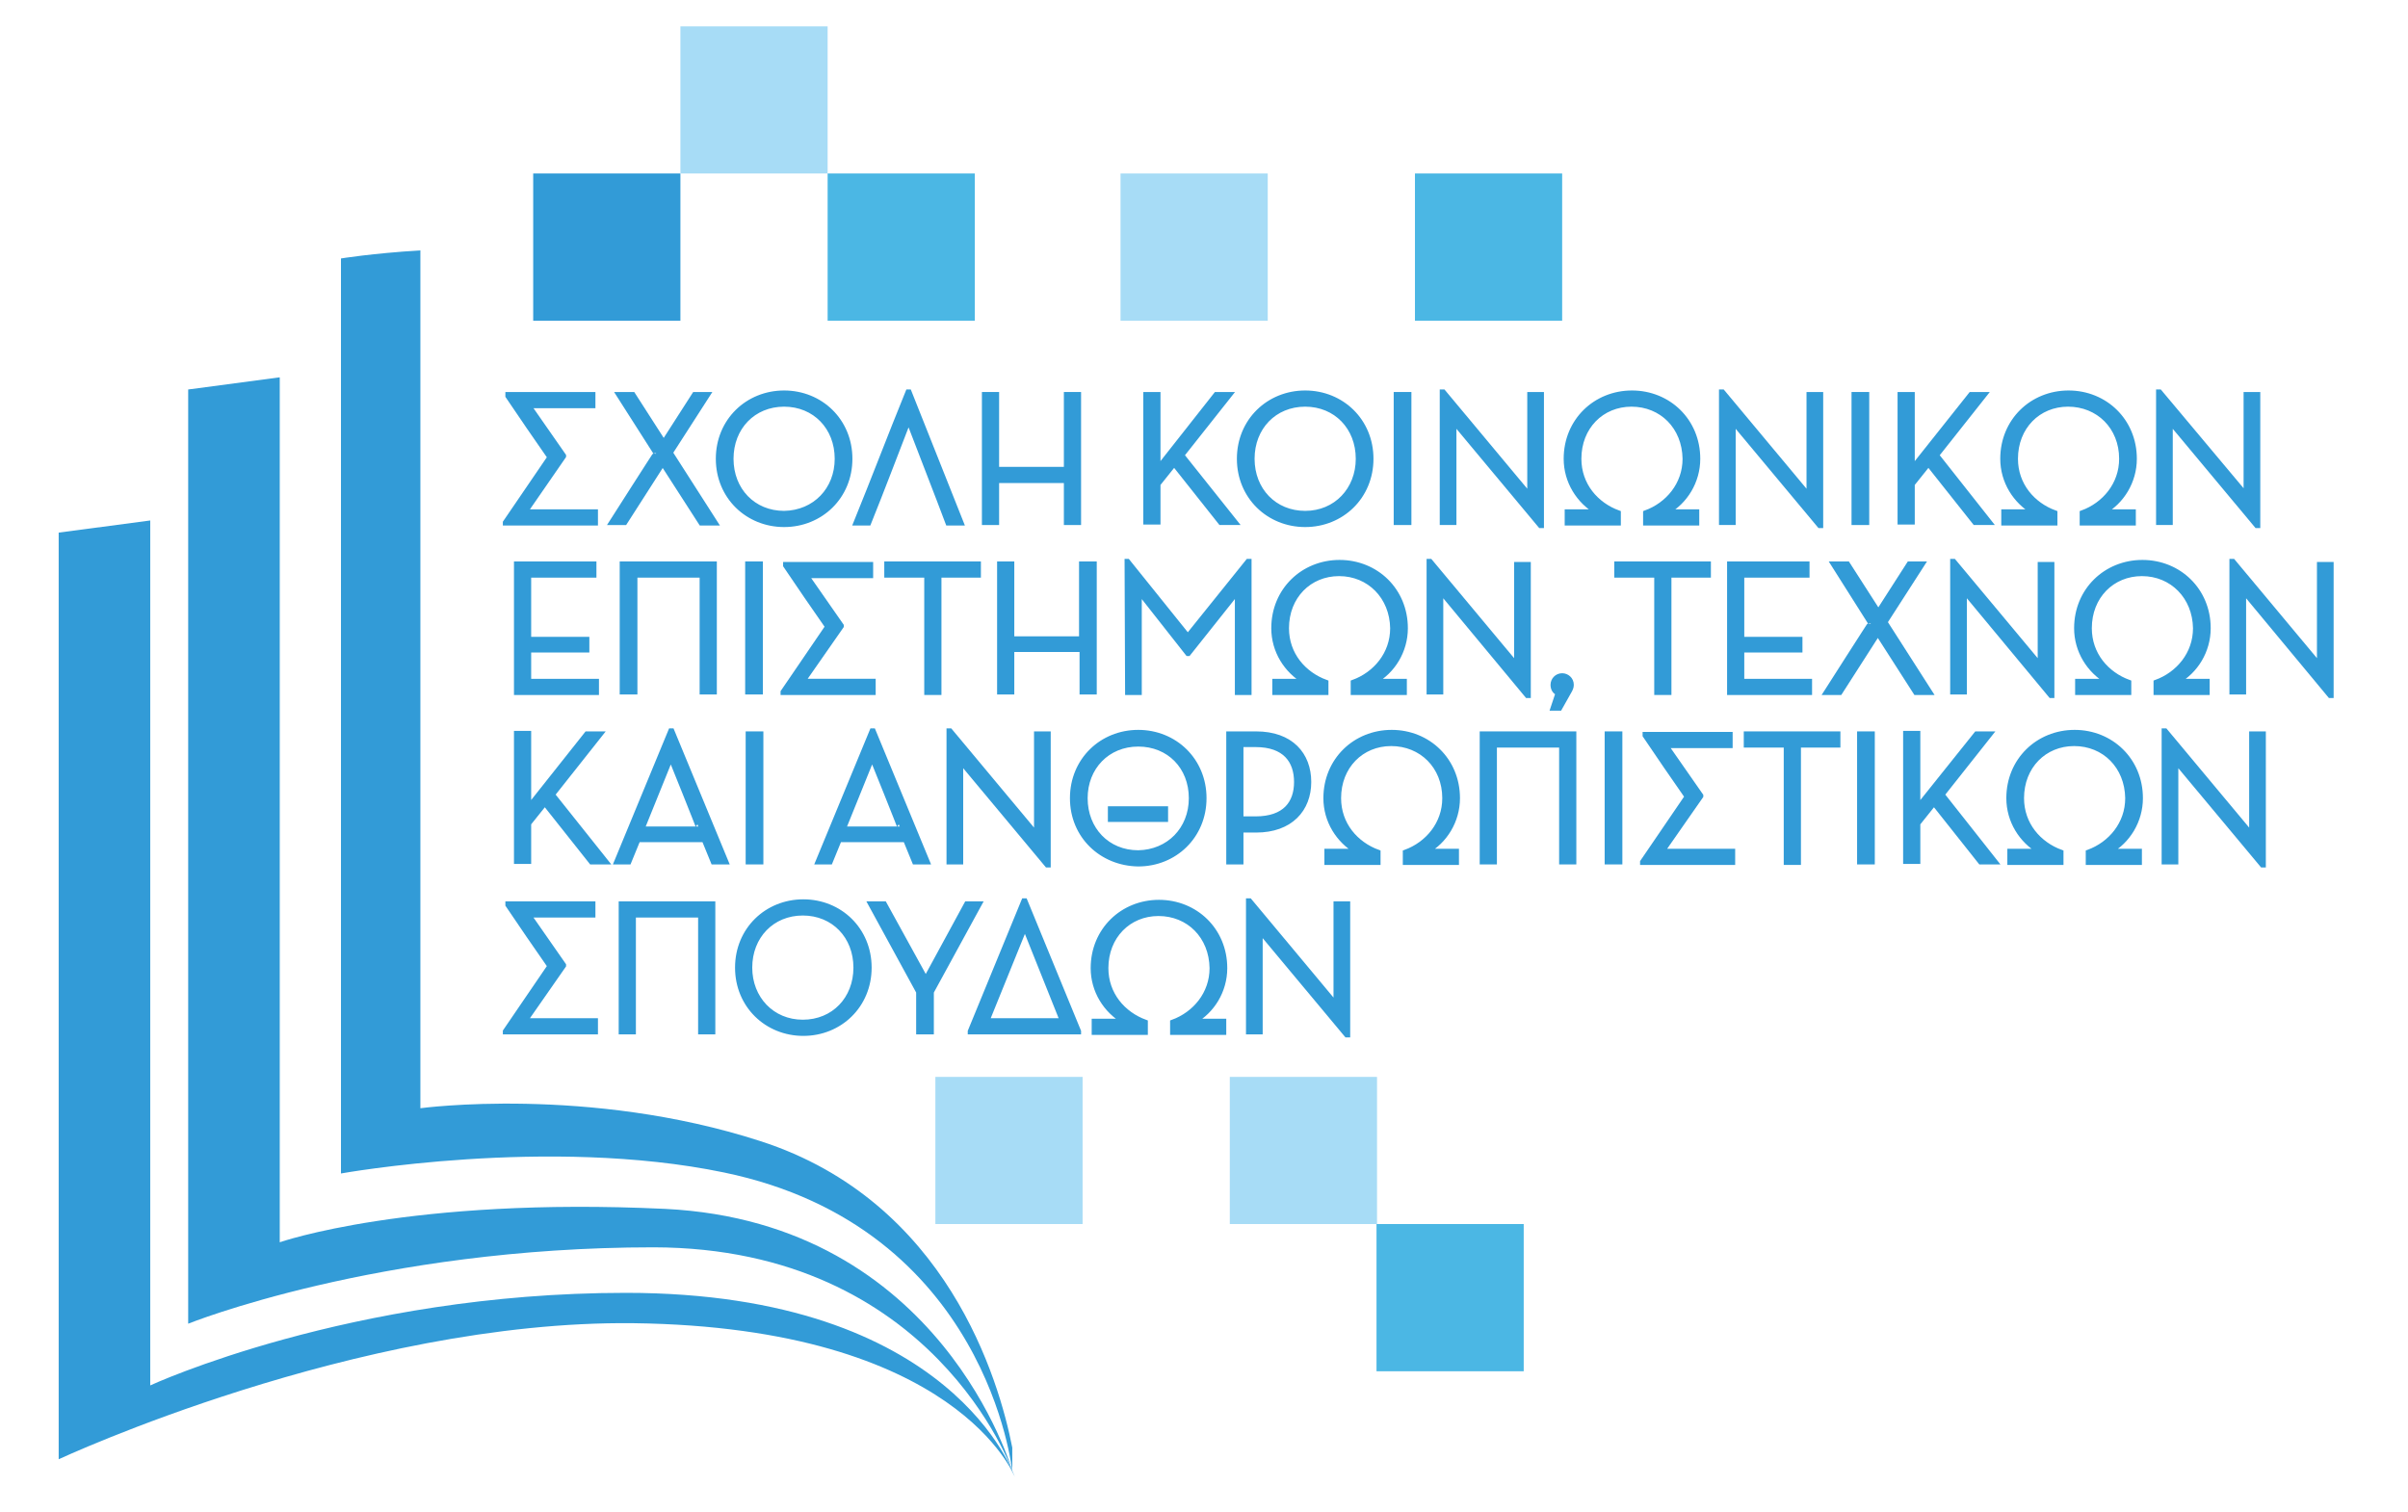 <?xml version="1.0" encoding="UTF-8"?> <!-- Generator: Adobe Illustrator 23.0.1, SVG Export Plug-In . SVG Version: 6.00 Build 0) --> <svg xmlns="http://www.w3.org/2000/svg" xmlns:xlink="http://www.w3.org/1999/xlink" version="1.1" x="0px" y="0px" viewBox="0 0 476 299" style="enable-background:new 0 0 476 299;" xml:space="preserve"> <style type="text/css"> .st0{fill:#329BD7;} .st1{fill-rule:evenodd;clip-rule:evenodd;fill:#A7DCF6;} .st2{fill-rule:evenodd;clip-rule:evenodd;fill:#329BD7;} .st3{opacity:0.8;fill-rule:evenodd;clip-rule:evenodd;fill:#1EA5DD;enable-background:new ;} .st4{fill:#329BD7;stroke:#329BD7;stroke-miterlimit:10;} </style> <g id="Layer_2"> </g> <g id="Layer_1"> <path class="st0" d="M150.3,225.6c-34-11-67.2-6.5-67.2-6.5V49.5c-9.7,0.6-15.7,1.6-15.7,1.6V232c0,0,41-7.4,75.7-0.2 c52.1,10.8,57,59.1,57,59.1s0-1.7,0-4.7C197.5,272.9,187.2,237.5,150.3,225.6z"></path> <path class="st0" d="M123.7,255.6c-54.5,0-94,18.3-94,18.3v-171l-18.1,2.4v183.2c0,0,59-27.5,113.6-26.9 c64.1,0.8,75.4,30.4,75.4,30.4S188.6,255.6,123.7,255.6z"></path> <path class="st0" d="M200.1,290.8c0,0-13.9-49.1-68.6-51.8c-50.5-2.4-76.2,6.6-76.2,6.6v-171l-18.1,2.4v184.7 c0,0,37.4-15.1,92-15.1C184.6,246.7,200.1,290.8,200.1,290.8z"></path> <path class="st1" d="M250.6,63.4c-9.7,0-19.4,0-29.1,0c0-9.7,0-19.4,0-29.1c9.7,0,19.4,0,29.1,0C250.6,44,250.6,53.7,250.6,63.4z"></path> <path class="st2" d="M134.5,63.4c-9.7,0-19.4,0-29.1,0c0-9.7,0-19.4,0-29.1c9.7,0,19.4,0,29.1,0C134.5,44,134.5,53.7,134.5,63.4z"></path> <path class="st1" d="M163.6,34.3c-9.7,0-19.4,0-29.1,0c0-9.7,0-19.4,0-29.1c9.7,0,19.4,0,29.1,0C163.6,14.9,163.6,24.6,163.6,34.3z "></path> <path class="st3" d="M192.7,63.4c-9.7,0-19.4,0-29.1,0c0-9.7,0-19.4,0-29.1c9.7,0,19.4,0,29.1,0C192.7,44,192.7,53.7,192.7,63.4z"></path> <path class="st1" d="M272.2,242c-9.7,0-19.4,0-29.1,0c0-9.7,0-19.4,0-29.1c9.7,0,19.4,0,29.1,0C272.2,222.6,272.2,232.3,272.2,242z "></path> <path class="st3" d="M301.2,271.1c-9.7,0-19.4,0-29.1,0c0-9.7,0-19.4,0-29.1c9.7,0,19.4,0,29.1,0 C301.2,251.7,301.2,261.4,301.2,271.1z"></path> <path class="st1" d="M184.9,242c9.7,0,19.4,0,29.1,0c0-9.7,0-19.4,0-29.1c-9.7,0-19.4,0-29.1,0C184.9,222.6,184.9,232.3,184.9,242z "></path> <path class="st3" d="M279.7,63.4c9.7,0,19.4,0,29.1,0c0-9.7,0-19.4,0-29.1c-9.7,0-19.4,0-29.1,0C279.7,44,279.7,53.7,279.7,63.4z"></path> <g> <path class="st4" d="M103.8,101.2h13.9v2.2H99.9v-0.1l8.8-12.9c-2.8-4-5.6-8.1-8.3-12.1V78h16.8v2.2h-12.7l6.9,9.9v0.1 L103.8,101.2z"></path> <path class="st4" d="M122.3,78h2.8l6.1,9.5l6.1-9.5h2.6l-7.4,11.5l8.9,13.9h-2.8L131,91.6c0,0-7.5,11.7-7.5,11.7h-2.6 c0,0,8.8-13.8,8.8-13.7L122.3,78z"></path> <path class="st4" d="M142,90.7c0-7.5,5.8-13,13-13c7.2,0,13,5.5,13,13s-5.8,13-13,13S142,98.2,142,90.7z M165.5,90.7 c0-6.2-4.4-10.8-10.5-10.8s-10.5,4.6-10.5,10.8s4.4,10.8,10.5,10.8C161.1,101.4,165.5,96.8,165.5,90.7z"></path> <path class="st4" d="M179.6,83.1c-2.6,6.7-5.2,13.6-7.9,20.3h-2.5c3.5-8.6,6.8-17.3,10.3-25.9h0.2l10.3,25.9h-2.6 C185.8,99.1,181.2,87.3,179.6,83.1z"></path> <path class="st4" d="M210.8,78h2.4v25.3h-2.4V95h-13.8v8.3h-2.4V78h2.4v14.8h13.8V78z"></path> <path class="st4" d="M240.4,78h2.7l-9.5,12l10.6,13.3h-2.9l-9.2-11.6l-3.2,4v7.5h-2.4V78h2.4v14.6L240.4,78z"></path> <path class="st4" d="M245,90.7c0-7.5,5.8-13,13-13c7.2,0,13,5.5,13,13s-5.8,13-13,13S245,98.2,245,90.7z M268.5,90.7 c0-6.2-4.4-10.8-10.5-10.8s-10.5,4.6-10.5,10.8s4.4,10.8,10.5,10.8S268.5,96.8,268.5,90.7z"></path> <path class="st4" d="M276,78h2.5v25.3H276V78z"></path> <path class="st4" d="M287.4,83.4v19.9h-2.3V77.5h0.2l17.1,20.5V78h2.3v25.9h-0.2L287.4,83.4z"></path> <path class="st4" d="M322.5,79.9c-5.9,0-10.4,4.5-10.4,10.8c0,5.2,3.4,9.1,7.8,10.7v2h-10.1v-2.2h5.9c-3.6-2.1-6.1-6-6.1-10.5 c0-7.5,5.8-13,13-13c7.2,0,13,5.5,13,13c0,4.5-2.5,8.5-6.1,10.5h5.9v2.2h-10.1v-2c4.4-1.6,7.8-5.6,7.8-10.7 C333,84.4,328.5,79.9,322.5,79.9z"></path> <path class="st4" d="M342.6,83.4v19.9h-2.3V77.5h0.2l17.1,20.5V78h2.3v25.9h-0.2L342.6,83.4z"></path> <path class="st4" d="M366.5,78h2.5v25.3h-2.5V78z"></path> <path class="st4" d="M389.6,78h2.7l-9.5,12l10.5,13.3h-2.9l-9.2-11.6l-3.2,4v7.5h-2.4V78h2.4v14.6L389.6,78z"></path> <path class="st4" d="M408.8,79.9c-5.9,0-10.4,4.5-10.4,10.8c0,5.2,3.4,9.1,7.8,10.7v2h-10.1v-2.2h5.9c-3.6-2.1-6.1-6-6.1-10.5 c0-7.5,5.8-13,13-13c7.2,0,13,5.5,13,13c0,4.5-2.5,8.5-6.1,10.5h5.9v2.2h-10.1v-2c4.4-1.6,7.8-5.6,7.8-10.7 C419.4,84.4,414.8,79.9,408.8,79.9z"></path> <path class="st4" d="M429,83.4v19.9h-2.3V77.5h0.2L444,97.9V78h2.3v25.9h-0.2L429,83.4z"></path> <path class="st4" d="M102.1,111.5h15.3v2.2h-12.9v12.7H116v2.1h-11.5v6.2h13.4v2.2h-15.8C102.1,136.9,102.1,111.5,102.1,111.5z"></path> <path class="st4" d="M141.2,111.5v25.3h-2.4v-23.1h-13.3v23.1H123v-25.3H141.2z"></path> <path class="st4" d="M147.8,111.5h2.5v25.3h-2.5V111.5z"></path> <path class="st4" d="M158.7,134.7h13.9v2.2h-17.8v-0.1l8.8-12.9c-2.8-4-5.6-8.1-8.3-12.1v-0.2h16.8v2.2h-12.7l6.9,9.9v0.1 L158.7,134.7z"></path> <path class="st4" d="M183.2,113.7h-7.9v-2.2h18.1v2.2h-7.8v23.2h-2.4V113.7z"></path> <path class="st4" d="M213.9,111.5h2.4v25.3h-2.4v-8.4H200v8.4h-2.4v-25.3h2.4v14.8h13.8V111.5z"></path> <path class="st4" d="M222.8,111h0.1l11.9,14.8l11.9-14.8h0.2v25.9h-2.3V117l-9.7,12.2h-0.1l-9.6-12.2v19.9h-2.3L222.8,111 L222.8,111z"></path> <path class="st4" d="M264.7,113.4c-5.9,0-10.4,4.5-10.4,10.8c0,5.2,3.4,9.1,7.8,10.7v2h-10.1v-2.2h5.9c-3.6-2.1-6.1-6-6.1-10.5 c0-7.5,5.8-13,13-13c7.2,0,13,5.5,13,13c0,4.5-2.5,8.5-6.1,10.5h5.9v2.2h-10.1v-2c4.4-1.6,7.8-5.6,7.8-10.7 C275.2,118,270.7,113.4,264.7,113.4z"></path> <path class="st4" d="M284.8,116.9v19.9h-2.3V111h0.2l17.1,20.5v-19.9h2.3v25.9h-0.2L284.8,116.9z"></path> <path class="st4" d="M308,137c-0.6-0.2-1-0.8-1-1.6c0-1,0.8-1.8,1.8-1.8c0.9,0,1.8,0.7,1.8,1.8c0,0.5-0.2,0.9-0.5,1.4l-1.8,3.2 h-1.3L308,137z"></path> <path class="st4" d="M327.5,113.7h-7.9v-2.2h18.1v2.2h-7.8v23.2h-2.4V113.7z"></path> <path class="st4" d="M341.9,111.5h15.3v2.2h-12.9v12.7h11.5v2.1h-11.5v6.2h13.4v2.2h-15.8V111.5z"></path> <path class="st4" d="M362.4,111.5h2.8l6.1,9.5l6.1-9.5h2.6l-7.4,11.5l8.9,13.9h-2.8l-7.5-11.7c0,0-7.5,11.7-7.5,11.7H361 c0,0,8.8-13.8,8.8-13.7L362.4,111.5z"></path> <path class="st4" d="M388.3,116.9v19.9H386V111h0.2l17.1,20.5v-19.9h2.3v25.9h-0.2L388.3,116.9z"></path> <path class="st4" d="M423.4,113.4c-5.9,0-10.4,4.5-10.4,10.8c0,5.2,3.4,9.1,7.8,10.7v2h-10.1v-2.2h5.9c-3.6-2.1-6.1-6-6.1-10.5 c0-7.5,5.8-13,13-13c7.2,0,13,5.5,13,13c0,4.5-2.5,8.5-6.1,10.5h5.9v2.2h-10.1v-2c4.4-1.6,7.8-5.6,7.8-10.7 C433.9,118,429.4,113.4,423.4,113.4z"></path> <path class="st4" d="M443.5,116.9v19.9h-2.3V111h0.2l17.1,20.5v-19.9h2.3v25.9h-0.2L443.5,116.9z"></path> <path class="st4" d="M116,145.1h2.7l-9.5,12l10.6,13.3h-2.9l-9.2-11.6l-3.2,4v7.5h-2.4v-25.3h2.4v14.6L116,145.1z"></path> <path class="st4" d="M124.3,170.4h-2.4l10.7-25.9h0.2l10.7,25.9h-2.5l-1.8-4.4h-13.1L124.3,170.4z M132.6,149.8l-5.7,14.1h11.3 C138.3,163.9,132.6,149.8,132.6,149.8z"></path> <path class="st4" d="M147.9,145.1h2.5v25.3h-2.5V145.1z"></path> <path class="st4" d="M164.1,170.4h-2.4l10.7-25.9h0.2l10.7,25.9h-2.5L179,166h-13.1L164.1,170.4z M172.4,149.8l-5.7,14.1h11.3 C178.1,163.9,172.4,149.8,172.4,149.8z"></path> <path class="st4" d="M189.9,150.5v19.9h-2.3v-25.9h0.2l17.1,20.5v-19.9h2.3V171h-0.2L189.9,150.5z"></path> <path class="st4" d="M212,157.8c0-7.5,5.8-13,13-13c7.2,0,13,5.5,13,13c0,7.5-5.8,13-13,13C217.8,170.7,212,165.3,212,157.8z M235.5,157.8c0-6.2-4.4-10.7-10.5-10.7c-6.1,0-10.5,4.6-10.5,10.7c0,6.2,4.4,10.8,10.5,10.8C231,168.5,235.5,164,235.5,157.8z M219.5,159.9h10.9v2.1h-10.9V159.9z"></path> <path class="st4" d="M245.3,170.4h-2.4v-25.3h5.4c6.9,0,10.4,4.1,10.4,9.5c0,5.4-3.6,9.5-10.4,9.5h-3L245.3,170.4L245.3,170.4z M248.2,161.9c5.8,0,8.1-3.1,8.1-7.3c0-4.2-2.3-7.4-8.1-7.4h-2.9v14.7H248.2z"></path> <path class="st4" d="M275,147c-5.9,0-10.4,4.5-10.4,10.8c0,5.2,3.4,9.1,7.8,10.7v2h-10.1v-2.2h5.9c-3.6-2.1-6.1-6-6.1-10.5 c0-7.5,5.8-13,13-13c7.2,0,13,5.5,13,13c0,4.5-2.5,8.5-6.1,10.5h5.9v2.2h-10.1v-2c4.4-1.6,7.8-5.6,7.8-10.7 C285.6,151.5,281,147,275,147z"></path> <path class="st4" d="M311.1,145.1v25.3h-2.4v-23.1h-13.3v23.1h-2.4v-25.3H311.1z"></path> <path class="st4" d="M317.7,145.1h2.5v25.3h-2.5V145.1z"></path> <path class="st4" d="M328.6,168.3h13.9v2.2h-17.8v-0.1l8.8-12.9c-2.8-4-5.6-8.1-8.3-12.1v-0.2H342v2.2h-12.7l6.9,9.9v0.1 L328.6,168.3z"></path> <path class="st4" d="M353.1,147.3h-7.9v-2.2h18.1v2.2h-7.8v23.2h-2.4V147.3z"></path> <path class="st4" d="M367.6,145.1h2.5v25.3h-2.5V145.1z"></path> <path class="st4" d="M390.7,145.1h2.7l-9.5,12l10.5,13.3h-2.9l-9.2-11.6l-3.2,4v7.5h-2.4v-25.3h2.4v14.6L390.7,145.1z"></path> <path class="st4" d="M410,147c-5.9,0-10.4,4.5-10.4,10.8c0,5.2,3.4,9.1,7.8,10.7v2h-10.1v-2.2h5.9c-3.6-2.1-6.1-6-6.1-10.5 c0-7.5,5.8-13,13-13c7.2,0,13,5.5,13,13c0,4.5-2.5,8.5-6.1,10.5h5.9v2.2h-10.1v-2c4.4-1.6,7.8-5.6,7.8-10.7 C420.5,151.5,416,147,410,147z"></path> <path class="st4" d="M430.1,150.5v19.9h-2.3v-25.9h0.2l17.1,20.5v-19.9h2.3V171h-0.2L430.1,150.5z"></path> <path class="st4" d="M103.8,201.8h13.9v2.2H99.9v-0.1l8.8-12.9c-2.8-4-5.6-8.1-8.3-12.1v-0.2h16.8v2.2h-12.7l6.9,9.9v0.1 L103.8,201.8z"></path> <path class="st4" d="M140.9,178.7V204h-2.4v-23.1h-13.3V204h-2.4v-25.3L140.9,178.7L140.9,178.7z"></path> <path class="st4" d="M145.8,191.3c0-7.5,5.8-13,13-13c7.2,0,13,5.5,13,13c0,7.5-5.8,13-13,13C151.6,204.3,145.8,198.8,145.8,191.3 z M169.2,191.3c0-6.2-4.4-10.8-10.5-10.8s-10.5,4.6-10.5,10.8c0,6.1,4.4,10.8,10.5,10.8C164.8,202.1,169.2,197.5,169.2,191.3z"></path> <path class="st4" d="M172.1,178.7h2.7l8.2,14.9l8.1-14.9h2.5l-9.5,17.4v7.9h-2.5v-7.9L172.1,178.7z"></path> <path class="st4" d="M191.8,204v-0.1l10.6-25.8h0.2l10.6,25.8v0.1H191.8z M195.1,201.8H210l-7.4-18.5L195.1,201.8z"></path> <path class="st4" d="M229,180.6c-5.9,0-10.4,4.5-10.4,10.8c0,5.2,3.4,9.1,7.8,10.7v2h-10.1v-2.2h5.9c-3.6-2.1-6.1-6-6.1-10.5 c0-7.5,5.8-13,13-13c7.2,0,13,5.5,13,13c0,4.5-2.5,8.5-6.1,10.5h5.9v2.2h-10.1v-2c4.4-1.6,7.8-5.6,7.8-10.7 C239.5,185.1,235,180.6,229,180.6z"></path> <path class="st4" d="M249.1,184.1V204h-2.3v-25.9h0.2l17.1,20.5v-19.9h2.3v25.9h-0.2L249.1,184.1z"></path> </g> </g> </svg> 